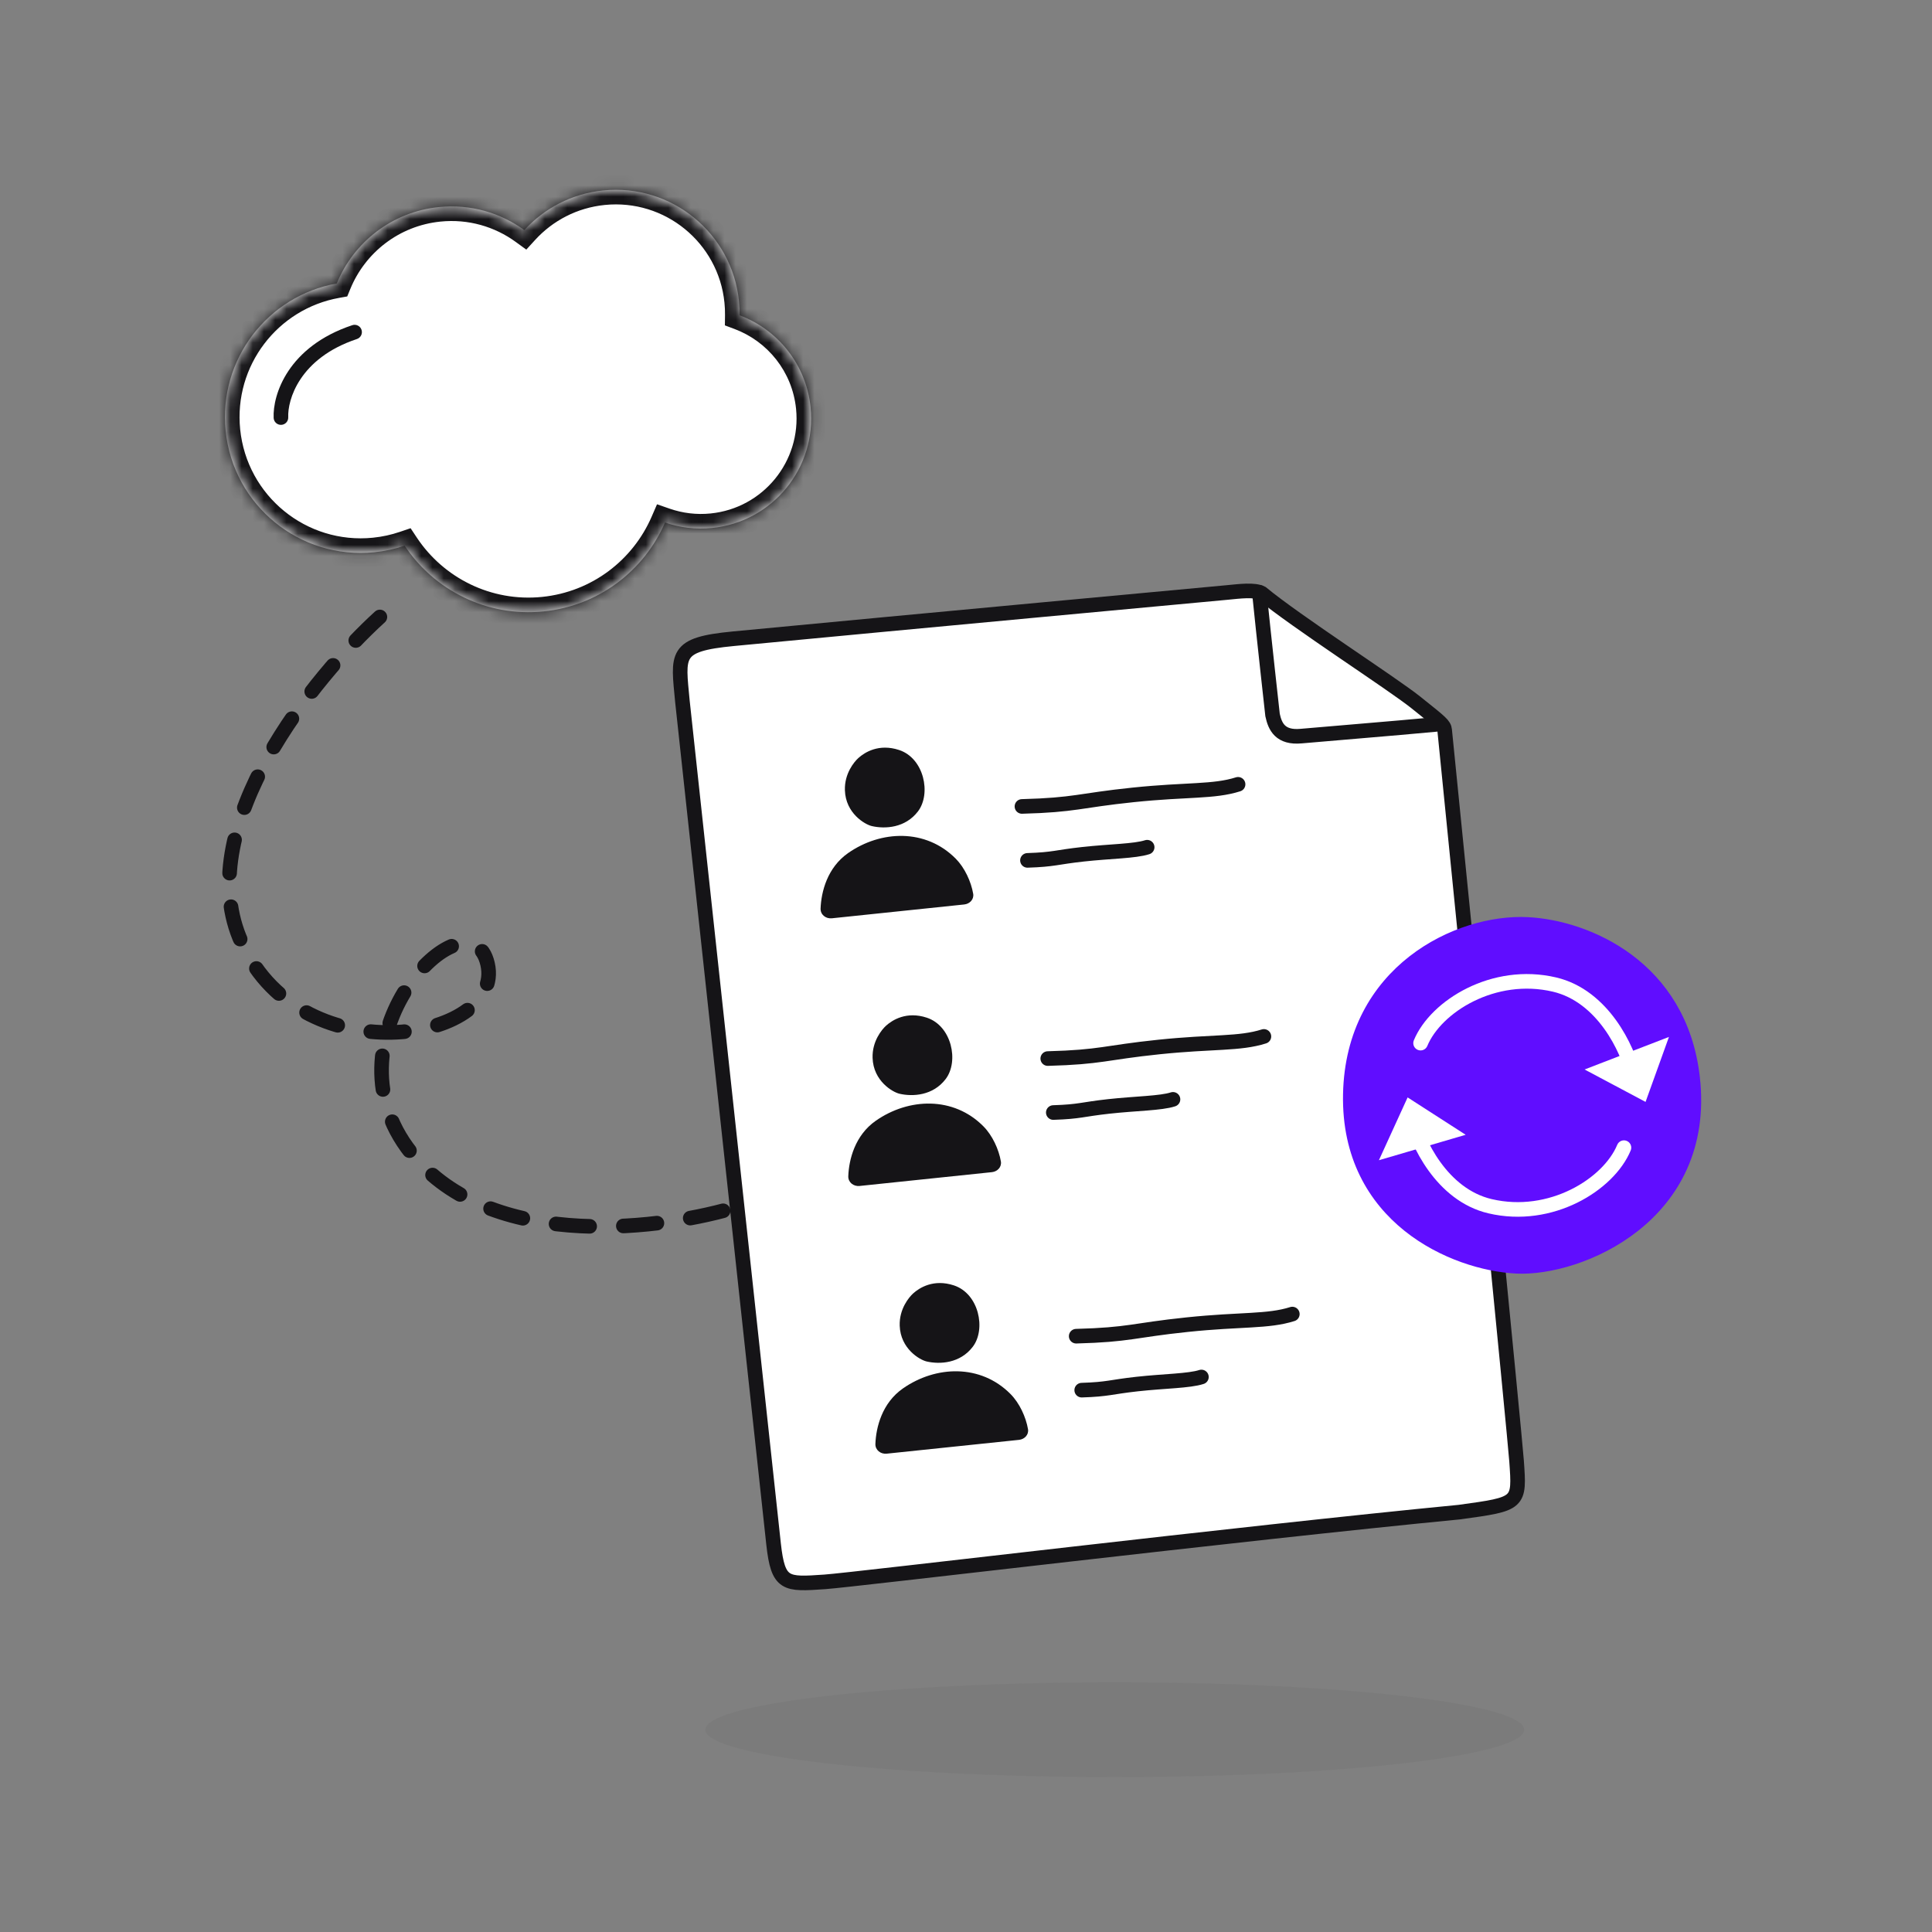 <?xml version="1.0" encoding="UTF-8"?> <svg xmlns="http://www.w3.org/2000/svg" width="172" height="172" viewBox="0 0 172 172" fill="none"><rect x="0" y="0" width="172" height="172" fill="#808080" stroke="none"/><g clip-path="url(#clip0_3965_26305)"><mask id="path-1-inside-1_3965_26305" fill="white"><path fill-rule="evenodd" clip-rule="evenodd" d="M46.679 20.487C48.444 18.553 50.901 17.238 53.71 16.953C59.769 16.341 65.178 20.756 65.79 26.814C65.833 27.237 65.851 27.656 65.846 28.071C69.227 29.338 71.777 32.432 72.165 36.267C72.709 41.653 68.785 46.461 63.399 47.005C61.934 47.153 60.512 46.971 59.206 46.518C57.363 50.775 53.332 53.934 48.389 54.434C43.332 54.946 38.653 52.538 36.025 48.579C35.17 48.87 34.269 49.069 33.332 49.164C26.69 49.836 20.76 44.995 20.088 38.353C19.448 32.02 23.817 26.335 29.982 25.236C31.476 21.585 34.885 18.858 39.083 18.433C41.893 18.149 44.562 18.946 46.679 20.487Z"></path></mask><path fill-rule="evenodd" clip-rule="evenodd" d="M46.679 20.487C48.444 18.553 50.901 17.238 53.71 16.953C59.769 16.341 65.178 20.756 65.79 26.814C65.833 27.237 65.851 27.656 65.846 28.071C69.227 29.338 71.777 32.432 72.165 36.267C72.709 41.653 68.785 46.461 63.399 47.005C61.934 47.153 60.512 46.971 59.206 46.518C57.363 50.775 53.332 53.934 48.389 54.434C43.332 54.946 38.653 52.538 36.025 48.579C35.17 48.87 34.269 49.069 33.332 49.164C26.69 49.836 20.76 44.995 20.088 38.353C19.448 32.02 23.817 26.335 29.982 25.236C31.476 21.585 34.885 18.858 39.083 18.433C41.893 18.149 44.562 18.946 46.679 20.487Z" fill="white"></path><path d="M46.679 20.487L45.914 21.538L46.855 22.222L47.639 21.363L46.679 20.487ZM65.846 28.071L64.546 28.055L64.535 28.968L65.39 29.288L65.846 28.071ZM59.206 46.518L59.632 45.29L58.493 44.895L58.013 46.001L59.206 46.518ZM36.025 48.579L37.108 47.86L36.554 47.025L35.605 47.348L36.025 48.579ZM29.982 25.236L30.21 26.516L30.914 26.391L31.185 25.729L29.982 25.236ZM47.639 21.363C49.197 19.657 51.362 18.497 53.841 18.247L53.58 15.66C50.439 15.977 47.691 17.45 45.719 19.61L47.639 21.363ZM53.841 18.247C59.186 17.706 63.956 21.601 64.497 26.945L67.084 26.684C66.399 19.91 60.353 14.975 53.58 15.66L53.841 18.247ZM64.497 26.945C64.535 27.319 64.551 27.689 64.546 28.055L67.146 28.087C67.152 27.623 67.131 27.155 67.084 26.684L64.497 26.945ZM65.39 29.288C68.326 30.389 70.535 33.074 70.871 36.398L73.458 36.137C73.019 31.791 70.128 28.287 66.302 26.854L65.39 29.288ZM70.871 36.398C71.344 41.07 67.94 45.239 63.268 45.712L63.53 48.299C69.63 47.682 74.075 42.237 73.458 36.137L70.871 36.398ZM63.268 45.712C61.995 45.841 60.763 45.682 59.632 45.29L58.78 47.746C60.261 48.26 61.873 48.466 63.53 48.299L63.268 45.712ZM58.013 46.001C56.349 49.843 52.714 52.69 48.258 53.141L48.52 55.727C53.95 55.178 58.376 51.706 60.399 47.035L58.013 46.001ZM48.258 53.141C43.7 53.602 39.48 51.434 37.108 47.86L34.941 49.298C37.826 53.643 42.964 56.289 48.52 55.727L48.258 53.141ZM35.605 47.348C34.843 47.608 34.039 47.786 33.202 47.87L33.463 50.457C34.499 50.353 35.496 50.132 36.444 49.809L35.605 47.348ZM33.202 47.87C27.273 48.47 21.981 44.15 21.382 38.222L18.795 38.483C19.539 45.84 26.106 51.201 33.463 50.457L33.202 47.87ZM21.382 38.222C20.81 32.571 24.709 27.497 30.21 26.516L29.754 23.957C22.925 25.174 18.085 31.469 18.795 38.483L21.382 38.222ZM31.185 25.729C32.504 22.505 35.512 20.101 39.214 19.727L38.953 17.14C34.257 17.615 30.447 20.666 28.779 24.744L31.185 25.729ZM39.214 19.727C41.693 19.476 44.046 20.178 45.914 21.538L47.444 19.436C45.079 17.714 42.092 16.822 38.953 17.14L39.214 19.727Z" fill="#151417" mask="url(#path-1-inside-1_3965_26305)"></path><path d="M24.362 37.204C24.378 37.562 24.682 37.84 25.041 37.824C25.399 37.807 25.677 37.504 25.661 37.145L24.362 37.204ZM31.774 30.183C32.114 30.07 32.299 29.702 32.185 29.361C32.072 29.02 31.704 28.836 31.363 28.95L31.774 30.183ZM25.661 37.145C25.593 35.639 26.625 31.897 31.774 30.183L31.363 28.95C25.634 30.856 24.269 35.147 24.362 37.204L25.661 37.145Z" fill="#151417"></path><path d="M68.87 137.47L60.754 62.443C60.366 58.273 59.989 57.371 65.296 56.864C81.465 55.319 108.063 52.86 109.218 52.75C110.373 52.639 111.661 52.468 112.322 52.807C115.356 55.324 123.909 60.827 126.038 62.527L126.247 62.694C128.287 64.323 128.567 64.546 128.612 64.989C130.783 86.426 134.876 128.091 135.015 130.067C135.284 133.888 135.32 133.877 129.932 134.618C110.319 136.52 75.973 140.652 73.467 140.825L73.404 140.83C69.935 141.07 69.274 141.115 68.87 137.47Z" fill="white" stroke="#151417" stroke-width="1.3" stroke-linecap="round"></path><path d="M112.115 52.73C112.514 56.672 113.292 63.657 113.292 63.657C113.512 64.679 113.968 65.712 115.852 65.532C117.074 65.415 124.331 64.828 127.836 64.493" stroke="#151417" stroke-width="1.3" stroke-linecap="round"></path><path d="M75.507 75.944C73.644 77.244 73.109 79.407 73.054 80.885C73.034 81.426 73.519 81.809 74.057 81.753L85.842 80.522C86.336 80.471 86.724 80.061 86.64 79.572C86.455 78.49 85.885 77.253 85.09 76.449C82.421 73.751 78.429 73.906 75.507 75.944Z" fill="#151417"></path><path d="M80.045 66.771C78.237 66.175 76.972 66.983 76.416 67.486C76.045 67.822 75.17 68.865 75.219 70.356C75.287 72.409 76.999 73.401 77.618 73.544C78.788 73.813 80.595 73.72 81.727 72.231C82.917 70.663 82.27 67.505 80.045 66.771Z" fill="#151417"></path><path d="M77.973 99.774C76.11 101.074 75.575 103.237 75.52 104.715C75.5 105.256 75.985 105.639 76.523 105.583L88.308 104.353C88.802 104.301 89.19 103.891 89.106 103.402C88.921 102.32 88.351 101.083 87.555 100.279C84.887 97.581 80.894 97.736 77.973 99.774Z" fill="#151417"></path><path d="M82.51 90.601C80.703 90.005 79.437 90.813 78.881 91.316C78.511 91.652 77.635 92.695 77.684 94.186C77.752 96.239 79.465 97.231 80.084 97.374C81.254 97.643 83.061 97.55 84.192 96.061C85.383 94.493 84.735 91.335 82.51 90.601Z" fill="#151417"></path><path d="M80.387 123.607C78.523 124.907 77.989 127.071 77.934 128.548C77.914 129.089 78.399 129.472 78.937 129.416L90.722 128.186C91.216 128.134 91.604 127.724 91.52 127.235C91.334 126.153 90.765 124.916 89.969 124.112C87.301 121.414 83.308 121.569 80.387 123.607Z" fill="#151417"></path><path d="M84.924 114.435C83.117 113.839 81.851 114.647 81.295 115.15C80.925 115.486 80.049 116.529 80.098 118.02C80.166 120.073 81.878 121.066 82.498 121.208C83.668 121.477 85.475 121.384 86.606 119.895C87.797 118.327 87.149 115.169 84.924 114.435Z" fill="#151417"></path><path d="M90.981 71.795C95.752 71.668 96.05 71.268 100.871 70.767C105.692 70.266 108.049 70.515 110.222 69.825" stroke="#151417" stroke-width="1.3" stroke-linecap="round"></path><path d="M91.472 76.597C93.855 76.521 94.005 76.318 96.414 76.053C98.823 75.788 101.04 75.779 102.128 75.425" stroke="#151417" stroke-width="1.3" stroke-linecap="round"></path><path d="M93.279 94.241C98.05 94.113 98.348 93.713 103.17 93.212C107.991 92.711 110.347 92.96 112.521 92.27" stroke="#151417" stroke-width="1.3" stroke-linecap="round"></path><path d="M93.772 99.045C96.154 98.969 96.305 98.766 98.714 98.501C101.123 98.236 103.339 98.226 104.427 97.872" stroke="#151417" stroke-width="1.3" stroke-linecap="round"></path><path d="M95.81 118.957C100.581 118.83 100.879 118.43 105.701 117.929C110.522 117.428 112.878 117.677 115.052 116.987" stroke="#151417" stroke-width="1.3" stroke-linecap="round"></path><path d="M96.302 123.761C98.684 123.685 98.835 123.482 101.244 123.217C103.653 122.952 105.869 122.943 106.958 122.589" stroke="#151417" stroke-width="1.3" stroke-linecap="round"></path><ellipse opacity="0.05" cx="99.244" cy="153.989" rx="36.447" ry="4.219" fill="#151417"></ellipse><path d="M150.683 95.93C149.555 86.088 141.236 82.566 135.999 82.3C129.857 81.989 120.429 86.505 120.216 97.43C120.003 108.354 129.449 112.448 134.999 112.732C140.549 113.016 152.092 108.232 150.683 95.93Z" fill="#600DFF" stroke="#600DFF" stroke-width="1.3"></path><path d="M144.801 95.829C144.882 96.179 145.232 96.397 145.581 96.315C145.931 96.234 146.149 95.885 146.067 95.535L144.801 95.829ZM125.869 92.618C125.732 92.95 125.889 93.33 126.221 93.467C126.552 93.605 126.933 93.447 127.07 93.116L125.869 92.618ZM146.067 95.535C145.786 94.323 145.073 92.489 143.865 90.817C142.655 89.144 140.907 87.577 138.542 87.02L138.244 88.285C140.204 88.747 141.713 90.06 142.811 91.579C143.91 93.099 144.555 94.771 144.801 95.829L146.067 95.535ZM138.542 87.02C135.671 86.344 132.876 86.859 130.625 87.969C128.387 89.073 126.623 90.797 125.869 92.618L127.07 93.116C127.674 91.657 129.168 90.137 131.2 89.135C133.219 88.14 135.706 87.688 138.244 88.285L138.542 87.02Z" fill="white"></path><path d="M126.244 99.21C126.163 98.86 125.814 98.642 125.464 98.724C125.114 98.805 124.897 99.154 124.978 99.504L126.244 99.21ZM145.176 102.421C145.314 102.089 145.156 101.709 144.825 101.572C144.493 101.434 144.113 101.592 143.975 101.923L145.176 102.421ZM124.978 99.504C125.26 100.716 125.972 102.55 127.181 104.222C128.39 105.895 130.138 107.462 132.504 108.019L132.802 106.754C130.841 106.292 129.332 104.979 128.234 103.46C127.136 101.94 126.49 100.268 126.244 99.21L124.978 99.504ZM132.504 108.019C135.374 108.695 138.169 108.18 140.42 107.07C142.658 105.966 144.422 104.242 145.176 102.421L143.975 101.923C143.371 103.382 141.877 104.902 139.845 105.904C137.826 106.899 135.339 107.351 132.802 106.754L132.504 108.019Z" fill="white"></path><path d="M123.943 102.267L125.595 98.652L128.937 100.803L123.943 102.267Z" fill="white" stroke="white" stroke-width="1.3"></path><path d="M147.488 93.433L146.142 97.173L142.633 95.307L147.488 93.433Z" fill="white" stroke="white" stroke-width="1.3"></path><path d="M33.82 54.926C27.961 60.253 17.255 73.41 21.303 83.424C26.363 95.942 45.007 92.745 43.408 85.821C41.81 78.896 27.961 92.745 37.017 103.133C44.261 111.442 59.211 109.436 65.781 107.394" stroke="#151417" stroke-width="1.3" stroke-linecap="round" stroke-dasharray="3 3"></path></g><defs><clipPath id="clip0_3965_26305"><rect width="172" height="172" fill="white"></rect></clipPath></defs></svg> 